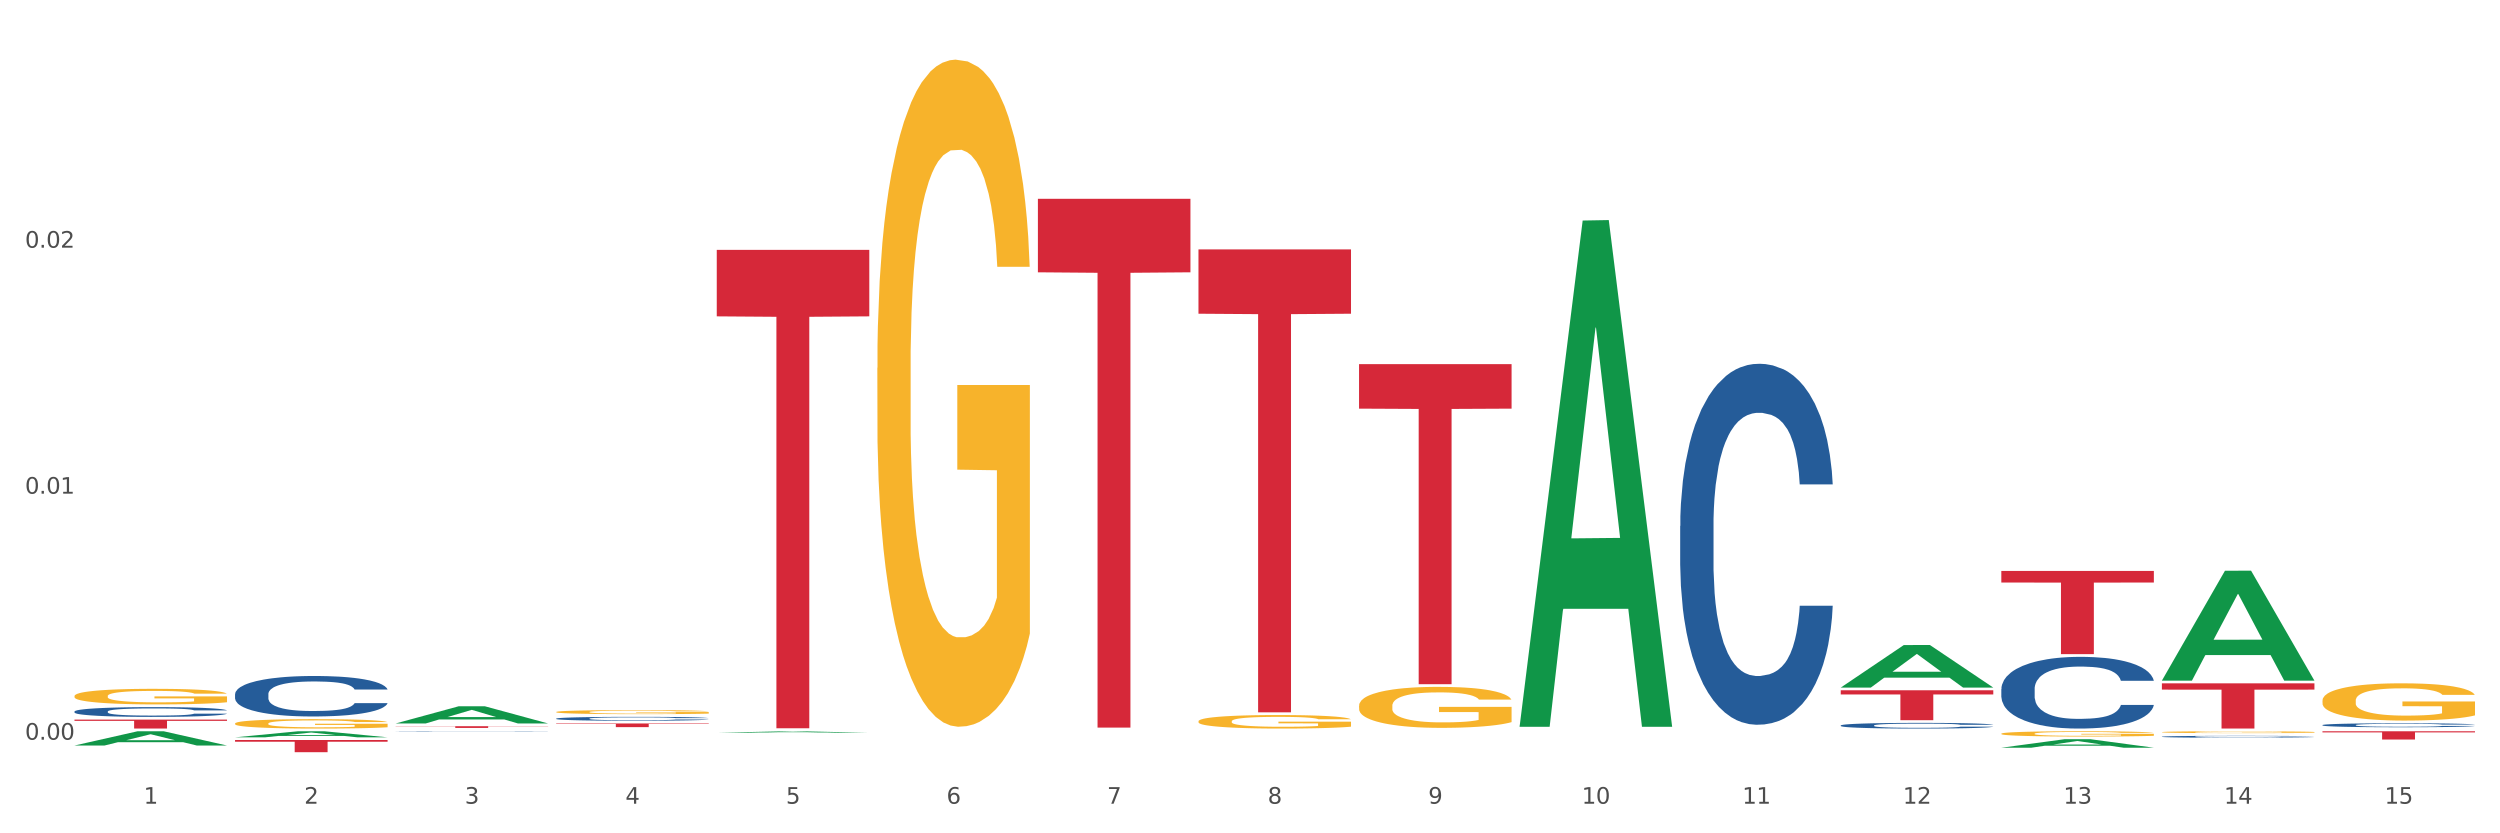<?xml version="1.0" encoding="utf-8" standalone="no"?>
<!DOCTYPE svg PUBLIC "-//W3C//DTD SVG 1.1//EN"
  "http://www.w3.org/Graphics/SVG/1.1/DTD/svg11.dtd">
<svg xmlns:xlink="http://www.w3.org/1999/xlink" width="1080pt" height="360pt" viewBox="0 0 1080 360" xmlns="http://www.w3.org/2000/svg" version="1.1">
 <rect x="0" y="0" width="1080" height="360" fill="#333333" stroke="none"/>
 <defs>
  <style type="text/css">*{stroke-linejoin: round; stroke-linecap: butt}</style>
 </defs>
 <g id="figure_1">
  <g id="patch_1">
   <path d="M 0 360 
L 1080 360 
L 1080 0 
L 0 0 
z
" style="fill: #ffffff; stroke: #ffffff; stroke-linejoin: miter"/>
  </g>
  <g id="axes_1">
   <g id="matplotlib.axis_1">
    <g id="xtick_1">
     <g id="text_1">
      <!-- 1 -->
      <g style="fill: #4d4d4d" transform="translate(62.07 347.204) scale(0.096 -0.096)">
       <defs>
        <path id="DejaVuSans-31" d="M 794 531 
L 1825 531 
L 1825 4091 
L 703 3866 
L 703 4441 
L 1819 4666 
L 2450 4666 
L 2450 531 
L 3481 531 
L 3481 0 
L 794 0 
L 794 531 
z
" transform="scale(0.016)"/>
       </defs>
       <use xlink:href="#DejaVuSans-31"/>
      </g>
     </g>
    </g>
    <g id="xtick_2">
     <g id="text_2">
      <!-- 2 -->
      <g style="fill: #4d4d4d" transform="translate(131.436 347.204) scale(0.096 -0.096)">
       <defs>
        <path id="DejaVuSans-32" d="M 1228 531 
L 3431 531 
L 3431 0 
L 469 0 
L 469 531 
Q 828 903 1448 1529 
Q 2069 2156 2228 2338 
Q 2531 2678 2651 2914 
Q 2772 3150 2772 3378 
Q 2772 3750 2511 3984 
Q 2250 4219 1831 4219 
Q 1534 4219 1204 4116 
Q 875 4013 500 3803 
L 500 4441 
Q 881 4594 1212 4672 
Q 1544 4750 1819 4750 
Q 2544 4750 2975 4387 
Q 3406 4025 3406 3419 
Q 3406 3131 3298 2873 
Q 3191 2616 2906 2266 
Q 2828 2175 2409 1742 
Q 1991 1309 1228 531 
z
" transform="scale(0.016)"/>
       </defs>
       <use xlink:href="#DejaVuSans-32"/>
      </g>
     </g>
    </g>
    <g id="xtick_3">
     <g id="text_3">
      <!-- 3 -->
      <g style="fill: #4d4d4d" transform="translate(200.802 347.204) scale(0.096 -0.096)">
       <defs>
        <path id="DejaVuSans-33" d="M 2597 2516 
Q 3050 2419 3304 2112 
Q 3559 1806 3559 1356 
Q 3559 666 3084 287 
Q 2609 -91 1734 -91 
Q 1441 -91 1130 -33 
Q 819 25 488 141 
L 488 750 
Q 750 597 1062 519 
Q 1375 441 1716 441 
Q 2309 441 2620 675 
Q 2931 909 2931 1356 
Q 2931 1769 2642 2001 
Q 2353 2234 1838 2234 
L 1294 2234 
L 1294 2753 
L 1863 2753 
Q 2328 2753 2575 2939 
Q 2822 3125 2822 3475 
Q 2822 3834 2567 4026 
Q 2313 4219 1838 4219 
Q 1578 4219 1281 4162 
Q 984 4106 628 3988 
L 628 4550 
Q 988 4650 1302 4700 
Q 1616 4750 1894 4750 
Q 2613 4750 3031 4423 
Q 3450 4097 3450 3541 
Q 3450 3153 3228 2886 
Q 3006 2619 2597 2516 
z
" transform="scale(0.016)"/>
       </defs>
       <use xlink:href="#DejaVuSans-33"/>
      </g>
     </g>
    </g>
    <g id="xtick_4">
     <g id="text_4">
      <!-- 4 -->
      <g style="fill: #4d4d4d" transform="translate(270.169 347.204) scale(0.096 -0.096)">
       <defs>
        <path id="DejaVuSans-34" d="M 2419 4116 
L 825 1625 
L 2419 1625 
L 2419 4116 
z
M 2253 4666 
L 3047 4666 
L 3047 1625 
L 3713 1625 
L 3713 1100 
L 3047 1100 
L 3047 0 
L 2419 0 
L 2419 1100 
L 313 1100 
L 313 1709 
L 2253 4666 
z
" transform="scale(0.016)"/>
       </defs>
       <use xlink:href="#DejaVuSans-34"/>
      </g>
     </g>
    </g>
    <g id="xtick_5">
     <g id="text_5">
      <!-- 5 -->
      <g style="fill: #4d4d4d" transform="translate(339.535 347.204) scale(0.096 -0.096)">
       <defs>
        <path id="DejaVuSans-35" d="M 691 4666 
L 3169 4666 
L 3169 4134 
L 1269 4134 
L 1269 2991 
Q 1406 3038 1543 3061 
Q 1681 3084 1819 3084 
Q 2600 3084 3056 2656 
Q 3513 2228 3513 1497 
Q 3513 744 3044 326 
Q 2575 -91 1722 -91 
Q 1428 -91 1123 -41 
Q 819 9 494 109 
L 494 744 
Q 775 591 1075 516 
Q 1375 441 1709 441 
Q 2250 441 2565 725 
Q 2881 1009 2881 1497 
Q 2881 1984 2565 2268 
Q 2250 2553 1709 2553 
Q 1456 2553 1204 2497 
Q 953 2441 691 2322 
L 691 4666 
z
" transform="scale(0.016)"/>
       </defs>
       <use xlink:href="#DejaVuSans-35"/>
      </g>
     </g>
    </g>
    <g id="xtick_6">
     <g id="text_6">
      <!-- 6 -->
      <g style="fill: #4d4d4d" transform="translate(408.901 347.204) scale(0.096 -0.096)">
       <defs>
        <path id="DejaVuSans-36" d="M 2113 2584 
Q 1688 2584 1439 2293 
Q 1191 2003 1191 1497 
Q 1191 994 1439 701 
Q 1688 409 2113 409 
Q 2538 409 2786 701 
Q 3034 994 3034 1497 
Q 3034 2003 2786 2293 
Q 2538 2584 2113 2584 
z
M 3366 4563 
L 3366 3988 
Q 3128 4100 2886 4159 
Q 2644 4219 2406 4219 
Q 1781 4219 1451 3797 
Q 1122 3375 1075 2522 
Q 1259 2794 1537 2939 
Q 1816 3084 2150 3084 
Q 2853 3084 3261 2657 
Q 3669 2231 3669 1497 
Q 3669 778 3244 343 
Q 2819 -91 2113 -91 
Q 1303 -91 875 529 
Q 447 1150 447 2328 
Q 447 3434 972 4092 
Q 1497 4750 2381 4750 
Q 2619 4750 2861 4703 
Q 3103 4656 3366 4563 
z
" transform="scale(0.016)"/>
       </defs>
       <use xlink:href="#DejaVuSans-36"/>
      </g>
     </g>
    </g>
    <g id="xtick_7">
     <g id="text_7">
      <!-- 7 -->
      <g style="fill: #4d4d4d" transform="translate(478.267 347.204) scale(0.096 -0.096)">
       <defs>
        <path id="DejaVuSans-37" d="M 525 4666 
L 3525 4666 
L 3525 4397 
L 1831 0 
L 1172 0 
L 2766 4134 
L 525 4134 
L 525 4666 
z
" transform="scale(0.016)"/>
       </defs>
       <use xlink:href="#DejaVuSans-37"/>
      </g>
     </g>
    </g>
    <g id="xtick_8">
     <g id="text_8">
      <!-- 8 -->
      <g style="fill: #4d4d4d" transform="translate(547.634 347.204) scale(0.096 -0.096)">
       <defs>
        <path id="DejaVuSans-38" d="M 2034 2216 
Q 1584 2216 1326 1975 
Q 1069 1734 1069 1313 
Q 1069 891 1326 650 
Q 1584 409 2034 409 
Q 2484 409 2743 651 
Q 3003 894 3003 1313 
Q 3003 1734 2745 1975 
Q 2488 2216 2034 2216 
z
M 1403 2484 
Q 997 2584 770 2862 
Q 544 3141 544 3541 
Q 544 4100 942 4425 
Q 1341 4750 2034 4750 
Q 2731 4750 3128 4425 
Q 3525 4100 3525 3541 
Q 3525 3141 3298 2862 
Q 3072 2584 2669 2484 
Q 3125 2378 3379 2068 
Q 3634 1759 3634 1313 
Q 3634 634 3220 271 
Q 2806 -91 2034 -91 
Q 1263 -91 848 271 
Q 434 634 434 1313 
Q 434 1759 690 2068 
Q 947 2378 1403 2484 
z
M 1172 3481 
Q 1172 3119 1398 2916 
Q 1625 2713 2034 2713 
Q 2441 2713 2670 2916 
Q 2900 3119 2900 3481 
Q 2900 3844 2670 4047 
Q 2441 4250 2034 4250 
Q 1625 4250 1398 4047 
Q 1172 3844 1172 3481 
z
" transform="scale(0.016)"/>
       </defs>
       <use xlink:href="#DejaVuSans-38"/>
      </g>
     </g>
    </g>
    <g id="xtick_9">
     <g id="text_9">
      <!-- 9 -->
      <g style="fill: #4d4d4d" transform="translate(617 347.204) scale(0.096 -0.096)">
       <defs>
        <path id="DejaVuSans-39" d="M 703 97 
L 703 672 
Q 941 559 1184 500 
Q 1428 441 1663 441 
Q 2288 441 2617 861 
Q 2947 1281 2994 2138 
Q 2813 1869 2534 1725 
Q 2256 1581 1919 1581 
Q 1219 1581 811 2004 
Q 403 2428 403 3163 
Q 403 3881 828 4315 
Q 1253 4750 1959 4750 
Q 2769 4750 3195 4129 
Q 3622 3509 3622 2328 
Q 3622 1225 3098 567 
Q 2575 -91 1691 -91 
Q 1453 -91 1209 -44 
Q 966 3 703 97 
z
M 1959 2075 
Q 2384 2075 2632 2365 
Q 2881 2656 2881 3163 
Q 2881 3666 2632 3958 
Q 2384 4250 1959 4250 
Q 1534 4250 1286 3958 
Q 1038 3666 1038 3163 
Q 1038 2656 1286 2365 
Q 1534 2075 1959 2075 
z
" transform="scale(0.016)"/>
       </defs>
       <use xlink:href="#DejaVuSans-39"/>
      </g>
     </g>
    </g>
    <g id="xtick_10">
     <g id="text_10">
      <!-- 10 -->
      <g style="fill: #4d4d4d" transform="translate(683.312 347.204) scale(0.096 -0.096)">
       <defs>
        <path id="DejaVuSans-30" d="M 2034 4250 
Q 1547 4250 1301 3770 
Q 1056 3291 1056 2328 
Q 1056 1369 1301 889 
Q 1547 409 2034 409 
Q 2525 409 2770 889 
Q 3016 1369 3016 2328 
Q 3016 3291 2770 3770 
Q 2525 4250 2034 4250 
z
M 2034 4750 
Q 2819 4750 3233 4129 
Q 3647 3509 3647 2328 
Q 3647 1150 3233 529 
Q 2819 -91 2034 -91 
Q 1250 -91 836 529 
Q 422 1150 422 2328 
Q 422 3509 836 4129 
Q 1250 4750 2034 4750 
z
" transform="scale(0.016)"/>
       </defs>
       <use xlink:href="#DejaVuSans-31"/>
       <use xlink:href="#DejaVuSans-30" transform="translate(63.623 0)"/>
      </g>
     </g>
    </g>
    <g id="xtick_11">
     <g id="text_11">
      <!-- 11 -->
      <g style="fill: #4d4d4d" transform="translate(752.678 347.204) scale(0.096 -0.096)">
       <use xlink:href="#DejaVuSans-31"/>
       <use xlink:href="#DejaVuSans-31" transform="translate(63.623 0)"/>
      </g>
     </g>
    </g>
    <g id="xtick_12">
     <g id="text_12">
      <!-- 12 -->
      <g style="fill: #4d4d4d" transform="translate(822.044 347.204) scale(0.096 -0.096)">
       <use xlink:href="#DejaVuSans-31"/>
       <use xlink:href="#DejaVuSans-32" transform="translate(63.623 0)"/>
      </g>
     </g>
    </g>
    <g id="xtick_13">
     <g id="text_13">
      <!-- 13 -->
      <g style="fill: #4d4d4d" transform="translate(891.411 347.204) scale(0.096 -0.096)">
       <use xlink:href="#DejaVuSans-31"/>
       <use xlink:href="#DejaVuSans-33" transform="translate(63.623 0)"/>
      </g>
     </g>
    </g>
    <g id="xtick_14">
     <g id="text_14">
      <!-- 14 -->
      <g style="fill: #4d4d4d" transform="translate(960.777 347.204) scale(0.096 -0.096)">
       <use xlink:href="#DejaVuSans-31"/>
       <use xlink:href="#DejaVuSans-34" transform="translate(63.623 0)"/>
      </g>
     </g>
    </g>
    <g id="xtick_15">
     <g id="text_15">
      <!-- 15 -->
      <g style="fill: #4d4d4d" transform="translate(1030.143 347.204) scale(0.096 -0.096)">
       <use xlink:href="#DejaVuSans-31"/>
       <use xlink:href="#DejaVuSans-35" transform="translate(63.623 0)"/>
      </g>
     </g>
    </g>
    <g id="xtick_16"/>
    <g id="xtick_17"/>
    <g id="xtick_18"/>
    <g id="xtick_19"/>
    <g id="xtick_20"/>
    <g id="xtick_21"/>
    <g id="xtick_22"/>
    <g id="xtick_23"/>
    <g id="xtick_24"/>
    <g id="xtick_25"/>
    <g id="xtick_26"/>
    <g id="xtick_27"/>
    <g id="xtick_28"/>
    <g id="xtick_29"/>
   </g>
   <g id="matplotlib.axis_2">
    <g id="ytick_1">
     <g id="text_16">
      <!-- 0.00 -->
      <g style="fill: #4d4d4d" transform="translate(10.8 319.549) scale(0.096 -0.096)">
       <defs>
        <path id="DejaVuSans-2e" d="M 684 794 
L 1344 794 
L 1344 0 
L 684 0 
L 684 794 
z
" transform="scale(0.016)"/>
       </defs>
       <use xlink:href="#DejaVuSans-30"/>
       <use xlink:href="#DejaVuSans-2e" transform="translate(63.623 0)"/>
       <use xlink:href="#DejaVuSans-30" transform="translate(95.41 0)"/>
       <use xlink:href="#DejaVuSans-30" transform="translate(159.033 0)"/>
      </g>
     </g>
    </g>
    <g id="ytick_2">
     <g id="text_17">
      <!-- 0.01 -->
      <g style="fill: #4d4d4d" transform="translate(10.8 213.277) scale(0.096 -0.096)">
       <use xlink:href="#DejaVuSans-30"/>
       <use xlink:href="#DejaVuSans-2e" transform="translate(63.623 0)"/>
       <use xlink:href="#DejaVuSans-30" transform="translate(95.41 0)"/>
       <use xlink:href="#DejaVuSans-31" transform="translate(159.033 0)"/>
      </g>
     </g>
    </g>
    <g id="ytick_3">
     <g id="text_18">
      <!-- 0.02 -->
      <g style="fill: #4d4d4d" transform="translate(10.8 107.005) scale(0.096 -0.096)">
       <use xlink:href="#DejaVuSans-30"/>
       <use xlink:href="#DejaVuSans-2e" transform="translate(63.623 0)"/>
       <use xlink:href="#DejaVuSans-30" transform="translate(95.41 0)"/>
       <use xlink:href="#DejaVuSans-32" transform="translate(159.033 0)"/>
      </g>
     </g>
    </g>
    <g id="ytick_4"/>
    <g id="ytick_5"/>
    <g id="ytick_6"/>
   </g>
   <g id="PolyCollection_1">
    <path d="M 933.936 293.955 
L 934.004 293.911 
L 961.178 246.565 
L 972.456 246.52 
L 999.834 294.045 
L 986.79 294.045 
L 980.88 282.978 
L 952.822 282.978 
L 952.618 283.157 
L 946.912 294.045 
L 933.936 294.045 
L 933.936 293.955 
L 956.355 276.374 
L 977.347 276.329 
L 966.953 256.65 
L 966.817 256.561 
L 966.681 256.695 
L 956.287 276.329 
L 956.355 276.374 
L 933.936 293.955 
z
" clip-path="url(#pf0df3d61eb)" style="fill: #109648"/>
    <path d="M 240.274 312.525 
L 306.172 312.525 
L 306.172 312.748 
L 280.25 312.75 
L 280.25 314.129 
L 266.039 314.129 
L 266.039 312.75 
L 240.274 312.748 
L 240.274 312.527 
L 240.274 312.525 
z
" clip-path="url(#pf0df3d61eb)" style="fill: #d62839"/>
    <path d="M 448.372 85.889 
L 514.27 85.889 
L 514.27 117.634 
L 488.348 117.848 
L 488.348 314.322 
L 474.138 314.322 
L 474.138 117.848 
L 448.372 117.634 
L 448.372 86.103 
L 448.372 85.889 
z
" clip-path="url(#pf0df3d61eb)" style="fill: #d62839"/>
    <path d="M 309.64 107.944 
L 375.538 107.944 
L 375.538 136.664 
L 349.616 136.859 
L 349.616 314.617 
L 335.406 314.617 
L 335.406 136.859 
L 309.64 136.664 
L 309.64 108.138 
L 309.64 107.944 
z
" clip-path="url(#pf0df3d61eb)" style="fill: #d62839"/>
    <path d="M 170.907 313.704 
L 236.805 313.704 
L 236.805 313.811 
L 210.883 313.812 
L 210.883 314.473 
L 196.673 314.473 
L 196.673 313.812 
L 170.907 313.811 
L 170.907 313.705 
L 170.907 313.704 
z
" clip-path="url(#pf0df3d61eb)" style="fill: #d62839"/>
    <path d="M 101.541 319.687 
L 167.439 319.687 
L 167.439 320.418 
L 141.517 320.423 
L 141.517 324.95 
L 127.307 324.95 
L 127.307 320.423 
L 101.541 320.418 
L 101.541 319.692 
L 101.541 319.687 
z
" clip-path="url(#pf0df3d61eb)" style="fill: #d62839"/>
    <path d="M 32.175 310.861 
L 98.073 310.861 
L 98.073 311.401 
L 72.151 311.404 
L 72.151 314.741 
L 57.941 314.741 
L 57.941 311.404 
L 32.175 311.401 
L 32.175 310.865 
L 32.175 310.861 
z
" clip-path="url(#pf0df3d61eb)" style="fill: #d62839"/>
    <path d="M 517.739 107.729 
L 583.636 107.729 
L 583.636 135.524 
L 557.715 135.712 
L 557.715 307.741 
L 543.504 307.741 
L 543.504 135.712 
L 517.739 135.524 
L 517.739 107.917 
L 517.739 107.729 
z
" clip-path="url(#pf0df3d61eb)" style="fill: #d62839"/>
    <path d="M 795.203 298.206 
L 861.101 298.206 
L 861.101 300.001 
L 835.179 300.013 
L 835.179 311.122 
L 820.969 311.122 
L 820.969 300.013 
L 795.203 300.001 
L 795.203 298.218 
L 795.203 298.206 
z
" clip-path="url(#pf0df3d61eb)" style="fill: #d62839"/>
    <path d="M 864.57 246.655 
L 930.468 246.655 
L 930.468 251.65 
L 904.546 251.684 
L 904.546 282.599 
L 890.335 282.599 
L 890.335 251.684 
L 864.57 251.65 
L 864.57 246.689 
L 864.57 246.655 
z
" clip-path="url(#pf0df3d61eb)" style="fill: #d62839"/>
    <path d="M 933.936 295.205 
L 999.834 295.205 
L 999.834 297.92 
L 973.912 297.938 
L 973.912 314.741 
L 959.702 314.741 
L 959.702 297.938 
L 933.936 297.92 
L 933.936 295.224 
L 933.936 295.205 
z
" clip-path="url(#pf0df3d61eb)" style="fill: #d62839"/>
    <path d="M 1003.302 315.902 
L 1069.2 315.902 
L 1069.2 316.4 
L 1043.278 316.404 
L 1043.278 319.488 
L 1029.068 319.488 
L 1029.068 316.404 
L 1003.302 316.4 
L 1003.302 315.905 
L 1003.302 315.902 
z
" clip-path="url(#pf0df3d61eb)" style="fill: #d62839"/>
    <path d="M 587.105 157.319 
L 653.003 157.319 
L 653.003 176.531 
L 627.081 176.661 
L 627.081 295.567 
L 612.871 295.567 
L 612.871 176.661 
L 587.105 176.531 
L 587.105 157.449 
L 587.105 157.319 
z
" clip-path="url(#pf0df3d61eb)" style="fill: #d62839"/>
    <path d="M 101.541 299.885 
L 101.619 299.869 
L 101.619 299.421 
L 101.853 298.814 
L 102.71 297.696 
L 103.8 296.85 
L 105.67 295.86 
L 106.682 295.444 
L 108.006 294.981 
L 110.733 294.23 
L 113.848 293.592 
L 116.029 293.24 
L 117.665 293.017 
L 121.326 292.617 
L 123.429 292.442 
L 125.61 292.298 
L 127.48 292.202 
L 130.595 292.09 
L 133.088 292.042 
L 135.97 292.026 
L 138.385 292.042 
L 141.578 292.106 
L 146.252 292.298 
L 148.044 292.41 
L 150.458 292.601 
L 152.951 292.857 
L 154.976 293.112 
L 157.313 293.48 
L 159.728 293.959 
L 162.064 294.566 
L 163.7 295.125 
L 165.024 295.716 
L 166.193 296.435 
L 167.05 297.217 
L 167.439 297.872 
L 153.185 297.872 
L 152.795 297.281 
L 152.016 296.642 
L 151.237 296.211 
L 150.38 295.86 
L 149.056 295.46 
L 147.888 295.205 
L 145.941 294.901 
L 144.149 294.71 
L 142.669 294.598 
L 140.877 294.502 
L 137.061 294.406 
L 134.334 294.406 
L 132.621 294.438 
L 130.518 294.518 
L 128.726 294.63 
L 126.623 294.821 
L 124.987 295.029 
L 123.351 295.301 
L 122.417 295.492 
L 121.015 295.844 
L 120.08 296.131 
L 118.834 296.626 
L 118.133 296.978 
L 116.886 297.888 
L 116.341 298.559 
L 116.107 299.022 
L 115.952 299.533 
L 115.952 302.025 
L 116.419 303.143 
L 116.808 303.622 
L 117.431 304.165 
L 118.6 304.868 
L 120.314 305.555 
L 122.105 306.05 
L 123.585 306.353 
L 124.987 306.577 
L 126.389 306.752 
L 128.103 306.912 
L 129.505 307.008 
L 131.608 307.104 
L 134.101 307.152 
L 136.048 307.152 
L 140.021 307.072 
L 141.812 306.992 
L 143.526 306.88 
L 145.395 306.705 
L 146.875 306.513 
L 147.732 306.369 
L 149.134 306.066 
L 150.225 305.746 
L 151.159 305.379 
L 151.783 305.059 
L 152.484 304.58 
L 153.029 304.037 
L 153.185 303.75 
L 167.439 303.75 
L 167.128 304.325 
L 166.582 304.884 
L 165.492 305.634 
L 164.635 306.066 
L 163.311 306.593 
L 161.909 307.04 
L 159.961 307.535 
L 158.17 307.902 
L 156.3 308.222 
L 154.275 308.509 
L 150.614 308.909 
L 149.29 309.02 
L 146.486 309.212 
L 144.305 309.324 
L 141.111 309.436 
L 137.84 309.5 
L 134.412 309.516 
L 131.374 309.484 
L 128.025 309.388 
L 125.922 309.292 
L 123.585 309.148 
L 120.859 308.925 
L 118.288 308.653 
L 115.874 308.334 
L 113.615 307.966 
L 111.512 307.551 
L 108.785 306.864 
L 106.76 306.193 
L 105.28 305.571 
L 104.267 305.043 
L 103.255 304.373 
L 102.71 303.909 
L 101.853 302.791 
L 101.541 301.753 
L 101.541 299.885 
z
" clip-path="url(#pf0df3d61eb)" style="fill: #255c99"/>
    <path d="M 32.175 307.371 
L 32.253 307.367 
L 32.253 307.259 
L 32.487 307.112 
L 33.343 306.841 
L 34.434 306.637 
L 36.303 306.397 
L 37.316 306.297 
L 38.64 306.185 
L 41.366 306.003 
L 44.482 305.848 
L 46.663 305.763 
L 48.299 305.709 
L 51.96 305.613 
L 54.063 305.57 
L 56.244 305.535 
L 58.114 305.512 
L 61.229 305.485 
L 63.722 305.474 
L 66.604 305.47 
L 69.019 305.474 
L 72.212 305.489 
L 76.886 305.535 
L 78.677 305.562 
L 81.092 305.609 
L 83.585 305.671 
L 85.61 305.732 
L 87.947 305.821 
L 90.361 305.937 
L 92.698 306.084 
L 94.334 306.219 
L 95.658 306.362 
L 96.827 306.536 
L 97.683 306.725 
L 98.073 306.884 
L 83.818 306.884 
L 83.429 306.741 
L 82.65 306.586 
L 81.871 306.482 
L 81.014 306.397 
L 79.69 306.3 
L 78.522 306.239 
L 76.574 306.165 
L 74.783 306.119 
L 73.303 306.092 
L 71.511 306.069 
L 67.694 306.045 
L 64.968 306.045 
L 63.255 306.053 
L 61.151 306.072 
L 59.36 306.1 
L 57.257 306.146 
L 55.621 306.196 
L 53.985 306.262 
L 53.05 306.308 
L 51.648 306.393 
L 50.714 306.463 
L 49.467 306.583 
L 48.766 306.668 
L 47.52 306.888 
L 46.975 307.05 
L 46.741 307.162 
L 46.585 307.286 
L 46.585 307.889 
L 47.053 308.159 
L 47.442 308.275 
L 48.065 308.406 
L 49.234 308.576 
L 50.947 308.743 
L 52.739 308.862 
L 54.219 308.936 
L 55.621 308.99 
L 57.023 309.032 
L 58.737 309.071 
L 60.139 309.094 
L 62.242 309.117 
L 64.734 309.129 
L 66.682 309.129 
L 70.654 309.11 
L 72.446 309.09 
L 74.16 309.063 
L 76.029 309.021 
L 77.509 308.974 
L 78.366 308.94 
L 79.768 308.866 
L 80.858 308.789 
L 81.793 308.7 
L 82.416 308.623 
L 83.117 308.507 
L 83.663 308.375 
L 83.818 308.306 
L 98.073 308.306 
L 97.761 308.445 
L 97.216 308.58 
L 96.126 308.762 
L 95.269 308.866 
L 93.945 308.994 
L 92.542 309.102 
L 90.595 309.222 
L 88.804 309.311 
L 86.934 309.388 
L 84.909 309.457 
L 81.248 309.554 
L 79.924 309.581 
L 77.12 309.627 
L 74.939 309.654 
L 71.745 309.681 
L 68.473 309.697 
L 65.046 309.701 
L 62.008 309.693 
L 58.659 309.67 
L 56.556 309.647 
L 54.219 309.612 
L 51.493 309.558 
L 48.922 309.492 
L 46.507 309.415 
L 44.248 309.326 
L 42.145 309.226 
L 39.419 309.059 
L 37.394 308.897 
L 35.914 308.746 
L 34.901 308.619 
L 33.889 308.457 
L 33.343 308.345 
L 32.487 308.074 
L 32.175 307.823 
L 32.175 307.371 
z
" clip-path="url(#pf0df3d61eb)" style="fill: #255c99"/>
    <path d="M 170.907 315.971 
L 170.985 315.971 
L 170.985 315.967 
L 171.219 315.962 
L 172.076 315.952 
L 173.166 315.945 
L 175.036 315.936 
L 176.048 315.932 
L 177.373 315.928 
L 180.099 315.921 
L 183.215 315.916 
L 185.396 315.913 
L 187.031 315.911 
L 190.692 315.907 
L 192.796 315.906 
L 194.977 315.904 
L 196.846 315.903 
L 199.962 315.903 
L 202.454 315.902 
L 205.336 315.902 
L 207.751 315.902 
L 210.945 315.903 
L 215.618 315.904 
L 217.41 315.905 
L 219.825 315.907 
L 222.317 315.909 
L 224.342 315.912 
L 226.679 315.915 
L 229.094 315.919 
L 231.431 315.924 
L 233.066 315.929 
L 234.391 315.935 
L 235.559 315.941 
L 236.416 315.948 
L 236.805 315.954 
L 222.551 315.954 
L 222.161 315.948 
L 221.382 315.943 
L 220.604 315.939 
L 219.747 315.936 
L 218.422 315.932 
L 217.254 315.93 
L 215.307 315.927 
L 213.515 315.926 
L 212.035 315.925 
L 210.244 315.924 
L 206.427 315.923 
L 203.701 315.923 
L 201.987 315.923 
L 199.884 315.924 
L 198.092 315.925 
L 195.989 315.927 
L 194.353 315.928 
L 192.718 315.931 
L 191.783 315.933 
L 190.381 315.936 
L 189.446 315.938 
L 188.2 315.943 
L 187.499 315.946 
L 186.252 315.954 
L 185.707 315.96 
L 185.474 315.964 
L 185.318 315.968 
L 185.318 315.99 
L 185.785 316 
L 186.175 316.004 
L 186.798 316.009 
L 187.966 316.015 
L 189.68 316.021 
L 191.471 316.026 
L 192.951 316.028 
L 194.353 316.03 
L 195.755 316.032 
L 197.469 316.033 
L 198.871 316.034 
L 200.974 316.035 
L 203.467 316.035 
L 205.414 316.035 
L 209.387 316.035 
L 211.178 316.034 
L 212.892 316.033 
L 214.761 316.032 
L 216.241 316.03 
L 217.098 316.029 
L 218.5 316.026 
L 219.591 316.023 
L 220.526 316.02 
L 221.149 316.017 
L 221.85 316.013 
L 222.395 316.008 
L 222.551 316.005 
L 236.805 316.005 
L 236.494 316.01 
L 235.949 316.015 
L 234.858 316.022 
L 234.001 316.026 
L 232.677 316.031 
L 231.275 316.034 
L 229.328 316.039 
L 227.536 316.042 
L 225.667 316.045 
L 223.641 316.047 
L 219.98 316.051 
L 218.656 316.052 
L 215.852 316.054 
L 213.671 316.055 
L 210.477 316.056 
L 207.206 316.056 
L 203.779 316.056 
L 200.741 316.056 
L 197.391 316.055 
L 195.288 316.054 
L 192.951 316.053 
L 190.225 316.051 
L 187.655 316.049 
L 185.24 316.046 
L 182.981 316.043 
L 180.878 316.039 
L 178.152 316.033 
L 176.126 316.027 
L 174.646 316.021 
L 173.634 316.017 
L 172.621 316.011 
L 172.076 316.007 
L 171.219 315.997 
L 170.907 315.988 
L 170.907 315.971 
z
" clip-path="url(#pf0df3d61eb)" style="fill: #255c99"/>
    <path d="M 240.274 310.433 
L 240.352 310.432 
L 240.352 310.388 
L 240.585 310.33 
L 241.442 310.222 
L 242.533 310.14 
L 244.402 310.044 
L 245.415 310.004 
L 246.739 309.959 
L 249.465 309.886 
L 252.581 309.825 
L 254.762 309.791 
L 256.398 309.769 
L 260.059 309.73 
L 262.162 309.713 
L 264.343 309.699 
L 266.212 309.69 
L 269.328 309.679 
L 271.821 309.675 
L 274.703 309.673 
L 277.117 309.675 
L 280.311 309.681 
L 284.985 309.699 
L 286.776 309.71 
L 289.191 309.729 
L 291.683 309.754 
L 293.709 309.778 
L 296.045 309.814 
L 298.46 309.86 
L 300.797 309.919 
L 302.433 309.973 
L 303.757 310.03 
L 304.925 310.1 
L 305.782 310.175 
L 306.172 310.239 
L 291.917 310.239 
L 291.528 310.181 
L 290.749 310.12 
L 289.97 310.078 
L 289.113 310.044 
L 287.789 310.005 
L 286.62 309.981 
L 284.673 309.951 
L 282.881 309.933 
L 281.401 309.922 
L 279.61 309.913 
L 275.793 309.903 
L 273.067 309.903 
L 271.353 309.906 
L 269.25 309.914 
L 267.458 309.925 
L 265.355 309.944 
L 263.72 309.964 
L 262.084 309.99 
L 261.149 310.008 
L 259.747 310.042 
L 258.812 310.07 
L 257.566 310.118 
L 256.865 310.152 
L 255.619 310.24 
L 255.073 310.305 
L 254.84 310.35 
L 254.684 310.399 
L 254.684 310.64 
L 255.151 310.748 
L 255.541 310.795 
L 256.164 310.847 
L 257.332 310.915 
L 259.046 310.981 
L 260.838 311.029 
L 262.318 311.059 
L 263.72 311.08 
L 265.122 311.097 
L 266.835 311.113 
L 268.237 311.122 
L 270.341 311.131 
L 272.833 311.136 
L 274.78 311.136 
L 278.753 311.128 
L 280.545 311.121 
L 282.258 311.11 
L 284.128 311.093 
L 285.608 311.074 
L 286.465 311.06 
L 287.867 311.031 
L 288.957 311 
L 289.892 310.964 
L 290.515 310.934 
L 291.216 310.887 
L 291.761 310.835 
L 291.917 310.807 
L 306.172 310.807 
L 305.86 310.863 
L 305.315 310.917 
L 304.224 310.989 
L 303.367 311.031 
L 302.043 311.082 
L 300.641 311.125 
L 298.694 311.173 
L 296.902 311.209 
L 295.033 311.239 
L 293.008 311.267 
L 289.347 311.306 
L 288.022 311.317 
L 285.218 311.335 
L 283.037 311.346 
L 279.844 311.357 
L 276.572 311.363 
L 273.145 311.365 
L 270.107 311.361 
L 266.757 311.352 
L 264.654 311.343 
L 262.318 311.329 
L 259.591 311.307 
L 257.021 311.281 
L 254.606 311.25 
L 252.347 311.215 
L 250.244 311.175 
L 247.518 311.108 
L 245.493 311.043 
L 244.013 310.983 
L 243 310.932 
L 241.987 310.867 
L 241.442 310.822 
L 240.585 310.714 
L 240.274 310.614 
L 240.274 310.433 
z
" clip-path="url(#pf0df3d61eb)" style="fill: #255c99"/>
    <path d="M 725.837 227.219 
L 725.915 227.076 
L 725.915 223.088 
L 726.149 217.676 
L 727.006 207.707 
L 728.096 200.158 
L 729.966 191.328 
L 730.978 187.625 
L 732.302 183.495 
L 735.029 176.801 
L 738.144 171.104 
L 740.325 167.971 
L 741.961 165.977 
L 745.622 162.416 
L 747.725 160.849 
L 749.906 159.568 
L 751.776 158.713 
L 754.891 157.716 
L 757.384 157.289 
L 760.266 157.146 
L 762.681 157.289 
L 765.874 157.859 
L 770.548 159.568 
L 772.34 160.565 
L 774.754 162.274 
L 777.247 164.552 
L 779.272 166.831 
L 781.609 170.107 
L 784.024 174.38 
L 786.36 179.792 
L 787.996 184.777 
L 789.32 190.046 
L 790.489 196.455 
L 791.346 203.434 
L 791.735 209.273 
L 777.481 209.273 
L 777.091 204.004 
L 776.312 198.307 
L 775.533 194.461 
L 774.676 191.328 
L 773.352 187.767 
L 772.184 185.489 
L 770.237 182.783 
L 768.445 181.074 
L 766.965 180.077 
L 765.173 179.222 
L 761.357 178.368 
L 758.63 178.368 
L 756.917 178.652 
L 754.814 179.364 
L 753.022 180.361 
L 750.919 182.071 
L 749.283 183.922 
L 747.647 186.343 
L 746.713 188.052 
L 745.311 191.186 
L 744.376 193.749 
L 743.13 198.164 
L 742.429 201.298 
L 741.182 209.416 
L 740.637 215.398 
L 740.403 219.528 
L 740.248 224.085 
L 740.248 246.303 
L 740.715 256.273 
L 741.104 260.546 
L 741.727 265.388 
L 742.896 271.655 
L 744.61 277.779 
L 746.401 282.194 
L 747.881 284.9 
L 749.283 286.894 
L 750.685 288.461 
L 752.399 289.885 
L 753.801 290.739 
L 755.904 291.594 
L 758.397 292.021 
L 760.344 292.021 
L 764.317 291.309 
L 766.108 290.597 
L 767.822 289.6 
L 769.691 288.033 
L 771.171 286.324 
L 772.028 285.042 
L 773.43 282.336 
L 774.521 279.488 
L 775.455 276.212 
L 776.079 273.364 
L 776.78 269.091 
L 777.325 264.249 
L 777.481 261.685 
L 791.735 261.685 
L 791.424 266.812 
L 790.878 271.797 
L 789.788 278.491 
L 788.931 282.336 
L 787.607 287.036 
L 786.205 291.024 
L 784.257 295.439 
L 782.466 298.715 
L 780.596 301.564 
L 778.571 304.127 
L 774.91 307.688 
L 773.586 308.685 
L 770.782 310.394 
L 768.601 311.391 
L 765.407 312.388 
L 762.136 312.957 
L 758.708 313.1 
L 755.67 312.815 
L 752.321 311.96 
L 750.218 311.106 
L 747.881 309.824 
L 745.155 307.83 
L 742.584 305.409 
L 740.17 302.561 
L 737.911 299.285 
L 735.808 295.582 
L 733.081 289.458 
L 731.056 283.476 
L 729.576 277.921 
L 728.563 273.221 
L 727.551 267.24 
L 727.006 263.109 
L 726.149 253.14 
L 725.837 243.882 
L 725.837 227.219 
z
" clip-path="url(#pf0df3d61eb)" style="fill: #255c99"/>
    <path d="M 795.203 313.387 
L 795.281 313.385 
L 795.281 313.322 
L 795.515 313.237 
L 796.372 313.08 
L 797.462 312.961 
L 799.332 312.821 
L 800.344 312.763 
L 801.669 312.698 
L 804.395 312.592 
L 807.511 312.503 
L 809.692 312.453 
L 811.327 312.422 
L 814.988 312.366 
L 817.092 312.341 
L 819.273 312.321 
L 821.142 312.307 
L 824.258 312.292 
L 826.75 312.285 
L 829.632 312.283 
L 832.047 312.285 
L 835.241 312.294 
L 839.914 312.321 
L 841.706 312.336 
L 844.121 312.363 
L 846.613 312.399 
L 848.638 312.435 
L 850.975 312.487 
L 853.39 312.554 
L 855.727 312.64 
L 857.362 312.718 
L 858.687 312.801 
L 859.855 312.902 
L 860.712 313.012 
L 861.101 313.104 
L 846.847 313.104 
L 846.457 313.021 
L 845.678 312.932 
L 844.899 312.871 
L 844.043 312.821 
L 842.718 312.765 
L 841.55 312.729 
L 839.603 312.687 
L 837.811 312.66 
L 836.331 312.644 
L 834.54 312.631 
L 830.723 312.617 
L 827.997 312.617 
L 826.283 312.622 
L 824.18 312.633 
L 822.388 312.649 
L 820.285 312.676 
L 818.649 312.705 
L 817.014 312.743 
L 816.079 312.77 
L 814.677 312.819 
L 813.742 312.86 
L 812.496 312.929 
L 811.795 312.979 
L 810.548 313.107 
L 810.003 313.201 
L 809.77 313.266 
L 809.614 313.338 
L 809.614 313.688 
L 810.081 313.845 
L 810.471 313.913 
L 811.094 313.989 
L 812.262 314.088 
L 813.976 314.184 
L 815.767 314.254 
L 817.247 314.297 
L 818.649 314.328 
L 820.051 314.353 
L 821.765 314.375 
L 823.167 314.389 
L 825.27 314.402 
L 827.763 314.409 
L 829.71 314.409 
L 833.683 314.398 
L 835.474 314.387 
L 837.188 314.371 
L 839.057 314.346 
L 840.537 314.319 
L 841.394 314.299 
L 842.796 314.256 
L 843.887 314.211 
L 844.822 314.16 
L 845.445 314.115 
L 846.146 314.048 
L 846.691 313.971 
L 846.847 313.931 
L 861.101 313.931 
L 860.79 314.012 
L 860.245 314.09 
L 859.154 314.196 
L 858.297 314.256 
L 856.973 314.33 
L 855.571 314.393 
L 853.624 314.463 
L 851.832 314.515 
L 849.963 314.559 
L 847.937 314.6 
L 844.276 314.656 
L 842.952 314.672 
L 840.148 314.699 
L 837.967 314.714 
L 834.773 314.73 
L 831.502 314.739 
L 828.074 314.741 
L 825.037 314.737 
L 821.687 314.723 
L 819.584 314.71 
L 817.247 314.69 
L 814.521 314.658 
L 811.951 314.62 
L 809.536 314.575 
L 807.277 314.524 
L 805.174 314.465 
L 802.448 314.369 
L 800.422 314.274 
L 798.942 314.187 
L 797.93 314.113 
L 796.917 314.018 
L 796.372 313.953 
L 795.515 313.796 
L 795.203 313.65 
L 795.203 313.387 
z
" clip-path="url(#pf0df3d61eb)" style="fill: #255c99"/>
    <path d="M 864.57 297.68 
L 864.648 297.652 
L 864.648 296.859 
L 864.881 295.784 
L 865.738 293.804 
L 866.829 292.304 
L 868.698 290.55 
L 869.711 289.814 
L 871.035 288.994 
L 873.761 287.664 
L 876.877 286.532 
L 879.058 285.91 
L 880.694 285.514 
L 884.355 284.806 
L 886.458 284.495 
L 888.639 284.24 
L 890.508 284.071 
L 893.624 283.872 
L 896.117 283.788 
L 898.999 283.759 
L 901.413 283.788 
L 904.607 283.901 
L 909.281 284.24 
L 911.072 284.438 
L 913.487 284.778 
L 915.979 285.231 
L 918.005 285.683 
L 920.341 286.334 
L 922.756 287.183 
L 925.093 288.258 
L 926.729 289.248 
L 928.053 290.295 
L 929.221 291.568 
L 930.078 292.955 
L 930.468 294.115 
L 916.213 294.115 
L 915.824 293.068 
L 915.045 291.936 
L 914.266 291.172 
L 913.409 290.55 
L 912.085 289.843 
L 910.916 289.39 
L 908.969 288.852 
L 907.177 288.513 
L 905.697 288.315 
L 903.906 288.145 
L 900.089 287.975 
L 897.363 287.975 
L 895.649 288.032 
L 893.546 288.173 
L 891.754 288.371 
L 889.651 288.711 
L 888.016 289.079 
L 886.38 289.56 
L 885.445 289.899 
L 884.043 290.522 
L 883.108 291.031 
L 881.862 291.908 
L 881.161 292.53 
L 879.915 294.143 
L 879.369 295.332 
L 879.136 296.152 
L 878.98 297.058 
L 878.98 301.471 
L 879.447 303.452 
L 879.837 304.301 
L 880.46 305.263 
L 881.628 306.508 
L 883.342 307.724 
L 885.134 308.602 
L 886.614 309.139 
L 888.016 309.535 
L 889.418 309.846 
L 891.131 310.129 
L 892.533 310.299 
L 894.637 310.469 
L 897.129 310.554 
L 899.076 310.554 
L 903.049 310.412 
L 904.841 310.271 
L 906.554 310.073 
L 908.424 309.762 
L 909.904 309.422 
L 910.76 309.167 
L 912.163 308.63 
L 913.253 308.064 
L 914.188 307.413 
L 914.811 306.847 
L 915.512 305.998 
L 916.057 305.036 
L 916.213 304.527 
L 930.468 304.527 
L 930.156 305.546 
L 929.611 306.536 
L 928.52 307.866 
L 927.663 308.63 
L 926.339 309.564 
L 924.937 310.356 
L 922.99 311.233 
L 921.198 311.884 
L 919.329 312.45 
L 917.304 312.959 
L 913.643 313.666 
L 912.318 313.864 
L 909.514 314.204 
L 907.333 314.402 
L 904.14 314.6 
L 900.868 314.713 
L 897.441 314.741 
L 894.403 314.685 
L 891.053 314.515 
L 888.95 314.345 
L 886.614 314.091 
L 883.887 313.694 
L 881.317 313.213 
L 878.902 312.648 
L 876.643 311.997 
L 874.54 311.261 
L 871.814 310.045 
L 869.789 308.856 
L 868.309 307.753 
L 867.296 306.819 
L 866.283 305.631 
L 865.738 304.81 
L 864.881 302.83 
L 864.57 300.99 
L 864.57 297.68 
z
" clip-path="url(#pf0df3d61eb)" style="fill: #255c99"/>
    <path d="M 933.936 318.248 
L 934.014 318.247 
L 934.014 318.226 
L 934.247 318.197 
L 935.104 318.144 
L 936.195 318.104 
L 938.064 318.057 
L 939.077 318.037 
L 940.401 318.015 
L 943.127 317.98 
L 946.243 317.95 
L 948.424 317.933 
L 950.06 317.922 
L 953.721 317.903 
L 955.824 317.895 
L 958.005 317.888 
L 959.874 317.884 
L 962.99 317.878 
L 965.483 317.876 
L 968.365 317.875 
L 970.779 317.876 
L 973.973 317.879 
L 978.647 317.888 
L 980.438 317.894 
L 982.853 317.903 
L 985.346 317.915 
L 987.371 317.927 
L 989.708 317.944 
L 992.122 317.967 
L 994.459 317.996 
L 996.095 318.022 
L 997.419 318.05 
L 998.587 318.084 
L 999.444 318.121 
L 999.834 318.152 
L 985.579 318.152 
L 985.19 318.124 
L 984.411 318.094 
L 983.632 318.074 
L 982.775 318.057 
L 981.451 318.038 
L 980.283 318.026 
L 978.335 318.012 
L 976.544 318.002 
L 975.064 317.997 
L 973.272 317.993 
L 969.455 317.988 
L 966.729 317.988 
L 965.015 317.99 
L 962.912 317.993 
L 961.121 317.999 
L 959.018 318.008 
L 957.382 318.018 
L 955.746 318.03 
L 954.811 318.04 
L 953.409 318.056 
L 952.475 318.07 
L 951.228 318.093 
L 950.527 318.11 
L 949.281 318.153 
L 948.736 318.185 
L 948.502 318.207 
L 948.346 318.231 
L 948.346 318.349 
L 948.814 318.402 
L 949.203 318.425 
L 949.826 318.45 
L 950.995 318.484 
L 952.708 318.516 
L 954.5 318.54 
L 955.98 318.554 
L 957.382 318.565 
L 958.784 318.573 
L 960.498 318.581 
L 961.9 318.585 
L 964.003 318.59 
L 966.495 318.592 
L 968.443 318.592 
L 972.415 318.588 
L 974.207 318.584 
L 975.92 318.579 
L 977.79 318.571 
L 979.27 318.562 
L 980.127 318.555 
L 981.529 318.541 
L 982.619 318.525 
L 983.554 318.508 
L 984.177 318.493 
L 984.878 318.47 
L 985.423 318.444 
L 985.579 318.431 
L 999.834 318.431 
L 999.522 318.458 
L 998.977 318.485 
L 997.886 318.52 
L 997.03 318.541 
L 995.705 318.566 
L 994.303 318.587 
L 992.356 318.61 
L 990.564 318.628 
L 988.695 318.643 
L 986.67 318.656 
L 983.009 318.675 
L 981.685 318.681 
L 978.88 318.69 
L 976.699 318.695 
L 973.506 318.7 
L 970.234 318.703 
L 966.807 318.704 
L 963.769 318.702 
L 960.42 318.698 
L 958.317 318.693 
L 955.98 318.687 
L 953.253 318.676 
L 950.683 318.663 
L 948.268 318.648 
L 946.009 318.631 
L 943.906 318.611 
L 941.18 318.578 
L 939.155 318.547 
L 937.675 318.517 
L 936.662 318.492 
L 935.65 318.46 
L 935.104 318.438 
L 934.247 318.385 
L 933.936 318.336 
L 933.936 318.248 
z
" clip-path="url(#pf0df3d61eb)" style="fill: #255c99"/>
    <path d="M 32.175 300.684 
L 32.253 300.678 
L 32.253 300.456 
L 32.408 300.265 
L 33.186 299.804 
L 34.353 299.422 
L 35.209 299.219 
L 36.065 299.053 
L 37.076 298.887 
L 38.321 298.714 
L 40.578 298.462 
L 41.978 298.333 
L 43.69 298.197 
L 46.802 298 
L 49.058 297.889 
L 51.392 297.797 
L 55.204 297.686 
L 57.694 297.637 
L 60.339 297.6 
L 63.529 297.576 
L 65.941 297.569 
L 71.231 297.588 
L 75.744 297.643 
L 77.922 297.686 
L 80.723 297.76 
L 82.201 297.809 
L 84.613 297.908 
L 87.103 298.037 
L 88.815 298.148 
L 91.382 298.357 
L 93.327 298.567 
L 95.116 298.825 
L 96.05 299.004 
L 96.75 299.17 
L 97.373 299.361 
L 97.995 299.662 
L 83.991 299.662 
L 83.446 299.447 
L 82.59 299.244 
L 81.346 299.047 
L 80.256 298.924 
L 78.389 298.77 
L 76.677 298.671 
L 74.888 298.597 
L 72.71 298.536 
L 70.998 298.505 
L 68.586 298.48 
L 63.84 298.487 
L 60.65 298.536 
L 58.472 298.597 
L 57.071 298.653 
L 55.827 298.714 
L 54.426 298.8 
L 52.792 298.93 
L 51.625 299.047 
L 50.458 299.194 
L 49.525 299.342 
L 48.669 299.514 
L 47.969 299.699 
L 47.424 299.89 
L 46.957 300.124 
L 46.568 300.511 
L 46.568 301.355 
L 46.724 301.546 
L 47.113 301.798 
L 47.58 301.989 
L 48.358 302.216 
L 49.058 302.37 
L 50.381 302.592 
L 51.859 302.777 
L 53.026 302.893 
L 54.193 302.992 
L 56.216 303.127 
L 58.472 303.238 
L 60.417 303.306 
L 63.062 303.367 
L 64.852 303.392 
L 66.408 303.404 
L 70.22 303.404 
L 72.943 303.386 
L 75.977 303.343 
L 78.311 303.287 
L 80.256 303.22 
L 82.435 303.109 
L 83.835 303.004 
L 83.835 301.718 
L 66.719 301.712 
L 66.719 300.856 
L 98.073 300.856 
L 98.073 303.367 
L 96.75 303.497 
L 95.272 303.614 
L 93.716 303.718 
L 91.382 303.847 
L 88.581 303.971 
L 86.091 304.057 
L 83.446 304.131 
L 80.334 304.198 
L 76.288 304.26 
L 73.799 304.284 
L 70.687 304.303 
L 67.03 304.309 
L 63.84 304.297 
L 60.728 304.266 
L 57.461 304.211 
L 54.271 304.131 
L 51.859 304.051 
L 49.447 303.952 
L 46.879 303.823 
L 44.857 303.7 
L 43.301 303.589 
L 41.589 303.447 
L 39.722 303.263 
L 38.321 303.097 
L 37.076 302.924 
L 35.754 302.703 
L 34.82 302.512 
L 33.887 302.272 
L 33.342 302.093 
L 32.72 301.816 
L 32.253 301.429 
L 32.175 300.684 
z
" clip-path="url(#pf0df3d61eb)" style="fill: #f7b32b"/>
    <path d="M 101.541 312.555 
L 101.619 312.551 
L 101.619 312.417 
L 101.775 312.302 
L 102.553 312.024 
L 103.72 311.794 
L 104.575 311.671 
L 105.431 311.571 
L 106.443 311.471 
L 107.688 311.367 
L 109.944 311.215 
L 111.344 311.137 
L 113.056 311.055 
L 116.168 310.936 
L 118.424 310.869 
L 120.758 310.814 
L 124.57 310.747 
L 127.06 310.717 
L 129.705 310.695 
L 132.895 310.68 
L 135.307 310.676 
L 140.598 310.687 
L 145.11 310.721 
L 147.289 310.747 
L 150.089 310.791 
L 151.568 310.821 
L 153.979 310.88 
L 156.469 310.958 
L 158.181 311.025 
L 160.748 311.151 
L 162.693 311.278 
L 164.483 311.434 
L 165.416 311.541 
L 166.117 311.641 
L 166.739 311.757 
L 167.361 311.938 
L 153.357 311.938 
L 152.812 311.809 
L 151.957 311.686 
L 150.712 311.567 
L 149.623 311.493 
L 147.755 311.4 
L 146.044 311.341 
L 144.254 311.296 
L 142.076 311.259 
L 140.364 311.24 
L 137.952 311.226 
L 133.206 311.229 
L 130.017 311.259 
L 127.838 311.296 
L 126.438 311.33 
L 125.193 311.367 
L 123.792 311.419 
L 122.159 311.497 
L 120.992 311.567 
L 119.825 311.656 
L 118.891 311.745 
L 118.035 311.849 
L 117.335 311.961 
L 116.79 312.076 
L 116.324 312.217 
L 115.935 312.451 
L 115.935 312.959 
L 116.09 313.074 
L 116.479 313.227 
L 116.946 313.342 
L 117.724 313.479 
L 118.424 313.572 
L 119.747 313.706 
L 121.225 313.817 
L 122.392 313.887 
L 123.559 313.947 
L 125.582 314.029 
L 127.838 314.095 
L 129.783 314.136 
L 132.428 314.173 
L 134.218 314.188 
L 135.774 314.196 
L 139.586 314.196 
L 142.309 314.184 
L 145.343 314.159 
L 147.678 314.125 
L 149.623 314.084 
L 151.801 314.017 
L 153.201 313.954 
L 153.201 313.178 
L 136.085 313.175 
L 136.085 312.659 
L 167.439 312.659 
L 167.439 314.173 
L 166.117 314.251 
L 164.638 314.322 
L 163.082 314.385 
L 160.748 314.463 
L 157.947 314.537 
L 155.458 314.589 
L 152.812 314.634 
L 149.7 314.675 
L 145.655 314.712 
L 143.165 314.727 
L 140.053 314.738 
L 136.396 314.741 
L 133.206 314.734 
L 130.094 314.715 
L 126.827 314.682 
L 123.637 314.634 
L 121.225 314.585 
L 118.813 314.526 
L 116.246 314.448 
L 114.223 314.374 
L 112.667 314.307 
L 110.955 314.222 
L 109.088 314.11 
L 107.688 314.01 
L 106.443 313.906 
L 105.12 313.772 
L 104.186 313.657 
L 103.253 313.513 
L 102.708 313.405 
L 102.086 313.238 
L 101.619 313.004 
L 101.541 312.555 
z
" clip-path="url(#pf0df3d61eb)" style="fill: #f7b32b"/>
    <path d="M 1003.302 313.225 
L 1003.38 313.223 
L 1003.38 313.179 
L 1003.614 313.119 
L 1004.47 313.01 
L 1005.561 312.926 
L 1007.43 312.829 
L 1008.443 312.788 
L 1009.767 312.743 
L 1012.494 312.669 
L 1015.609 312.606 
L 1017.79 312.572 
L 1019.426 312.55 
L 1023.087 312.51 
L 1025.19 312.493 
L 1027.371 312.479 
L 1029.241 312.47 
L 1032.356 312.459 
L 1034.849 312.454 
L 1037.731 312.452 
L 1040.146 312.454 
L 1043.339 312.46 
L 1048.013 312.479 
L 1049.805 312.49 
L 1052.219 312.509 
L 1054.712 312.534 
L 1056.737 312.559 
L 1059.074 312.595 
L 1061.489 312.642 
L 1063.825 312.702 
L 1065.461 312.757 
L 1066.785 312.815 
L 1067.954 312.886 
L 1068.811 312.962 
L 1069.2 313.027 
L 1054.945 313.027 
L 1054.556 312.969 
L 1053.777 312.906 
L 1052.998 312.864 
L 1052.141 312.829 
L 1050.817 312.79 
L 1049.649 312.765 
L 1047.701 312.735 
L 1045.91 312.716 
L 1044.43 312.705 
L 1042.638 312.696 
L 1038.822 312.686 
L 1036.095 312.686 
L 1034.382 312.689 
L 1032.278 312.697 
L 1030.487 312.708 
L 1028.384 312.727 
L 1026.748 312.747 
L 1025.112 312.774 
L 1024.178 312.793 
L 1022.775 312.827 
L 1021.841 312.856 
L 1020.594 312.904 
L 1019.893 312.939 
L 1018.647 313.028 
L 1018.102 313.094 
L 1017.868 313.14 
L 1017.712 313.19 
L 1017.712 313.435 
L 1018.18 313.545 
L 1018.569 313.592 
L 1019.192 313.645 
L 1020.361 313.714 
L 1022.074 313.782 
L 1023.866 313.83 
L 1025.346 313.86 
L 1026.748 313.882 
L 1028.15 313.9 
L 1029.864 313.915 
L 1031.266 313.925 
L 1033.369 313.934 
L 1035.862 313.939 
L 1037.809 313.939 
L 1041.781 313.931 
L 1043.573 313.923 
L 1045.287 313.912 
L 1047.156 313.895 
L 1048.636 313.876 
L 1049.493 313.862 
L 1050.895 313.832 
L 1051.986 313.801 
L 1052.92 313.765 
L 1053.543 313.733 
L 1054.244 313.686 
L 1054.79 313.633 
L 1054.945 313.604 
L 1069.2 313.604 
L 1068.888 313.661 
L 1068.343 313.716 
L 1067.253 313.79 
L 1066.396 313.832 
L 1065.072 313.884 
L 1063.67 313.928 
L 1061.722 313.976 
L 1059.931 314.013 
L 1058.061 314.044 
L 1056.036 314.072 
L 1052.375 314.111 
L 1051.051 314.122 
L 1048.247 314.141 
L 1046.066 314.152 
L 1042.872 314.163 
L 1039.6 314.17 
L 1036.173 314.171 
L 1033.135 314.168 
L 1029.786 314.159 
L 1027.683 314.149 
L 1025.346 314.135 
L 1022.62 314.113 
L 1020.049 314.086 
L 1017.634 314.055 
L 1015.376 314.019 
L 1013.272 313.978 
L 1010.546 313.911 
L 1008.521 313.845 
L 1007.041 313.783 
L 1006.028 313.732 
L 1005.016 313.666 
L 1004.47 313.62 
L 1003.614 313.51 
L 1003.302 313.408 
L 1003.302 313.225 
z
" clip-path="url(#pf0df3d61eb)" style="fill: #255c99"/>
    <path d="M 101.541 318.522 
L 101.609 318.519 
L 128.784 315.904 
L 140.061 315.902 
L 167.439 318.527 
L 154.395 318.527 
L 148.485 317.915 
L 120.427 317.915 
L 120.224 317.925 
L 114.517 318.527 
L 101.541 318.527 
L 101.541 318.522 
L 123.96 317.551 
L 144.952 317.548 
L 134.558 316.461 
L 134.422 316.456 
L 134.286 316.464 
L 123.892 317.548 
L 123.96 317.551 
L 101.541 318.522 
z
" clip-path="url(#pf0df3d61eb)" style="fill: #109648"/>
    <path d="M 587.105 304.911 
L 587.183 304.895 
L 587.183 304.313 
L 587.338 303.811 
L 588.116 302.598 
L 589.283 301.596 
L 590.139 301.062 
L 590.995 300.625 
L 592.006 300.188 
L 593.251 299.736 
L 595.507 299.072 
L 596.908 298.733 
L 598.619 298.377 
L 601.731 297.859 
L 603.988 297.568 
L 606.322 297.326 
L 610.134 297.034 
L 612.624 296.905 
L 615.269 296.808 
L 618.459 296.743 
L 620.871 296.727 
L 626.161 296.776 
L 630.674 296.921 
L 632.852 297.034 
L 635.653 297.229 
L 637.131 297.358 
L 639.543 297.617 
L 642.033 297.956 
L 643.744 298.248 
L 646.312 298.797 
L 648.257 299.347 
L 650.046 300.027 
L 650.98 300.496 
L 651.68 300.932 
L 652.302 301.434 
L 652.925 302.226 
L 638.921 302.226 
L 638.376 301.66 
L 637.52 301.127 
L 636.275 300.609 
L 635.186 300.285 
L 633.319 299.881 
L 631.607 299.622 
L 629.818 299.428 
L 627.639 299.266 
L 625.928 299.186 
L 623.516 299.121 
L 618.77 299.137 
L 615.58 299.266 
L 613.402 299.428 
L 612.001 299.574 
L 610.756 299.736 
L 609.356 299.962 
L 607.722 300.302 
L 606.555 300.609 
L 605.388 300.997 
L 604.455 301.385 
L 603.599 301.838 
L 602.898 302.323 
L 602.354 302.825 
L 601.887 303.439 
L 601.498 304.458 
L 601.498 306.674 
L 601.654 307.176 
L 602.043 307.839 
L 602.509 308.34 
L 603.287 308.939 
L 603.988 309.343 
L 605.31 309.925 
L 606.789 310.41 
L 607.956 310.718 
L 609.123 310.976 
L 611.145 311.332 
L 613.402 311.623 
L 615.347 311.801 
L 617.992 311.963 
L 619.781 312.028 
L 621.337 312.06 
L 625.15 312.06 
L 627.873 312.012 
L 630.907 311.898 
L 633.241 311.753 
L 635.186 311.575 
L 637.365 311.284 
L 638.765 311.009 
L 638.765 307.628 
L 621.649 307.612 
L 621.649 305.364 
L 653.003 305.364 
L 653.003 311.963 
L 651.68 312.303 
L 650.202 312.61 
L 648.646 312.885 
L 646.312 313.225 
L 643.511 313.548 
L 641.021 313.775 
L 638.376 313.969 
L 635.264 314.147 
L 631.218 314.308 
L 628.729 314.373 
L 625.617 314.422 
L 621.96 314.438 
L 618.77 314.405 
L 615.658 314.324 
L 612.39 314.179 
L 609.2 313.969 
L 606.789 313.758 
L 604.377 313.5 
L 601.809 313.16 
L 599.786 312.836 
L 598.23 312.545 
L 596.519 312.173 
L 594.652 311.688 
L 593.251 311.251 
L 592.006 310.799 
L 590.684 310.216 
L 589.75 309.715 
L 588.816 309.084 
L 588.272 308.615 
L 587.649 307.887 
L 587.183 306.868 
L 587.105 304.911 
z
" clip-path="url(#pf0df3d61eb)" style="fill: #f7b32b"/>
    <path d="M 517.739 311.6 
L 517.816 311.595 
L 517.816 311.403 
L 517.972 311.237 
L 518.75 310.837 
L 519.917 310.507 
L 520.773 310.331 
L 521.629 310.187 
L 522.64 310.043 
L 523.885 309.894 
L 526.141 309.675 
L 527.542 309.563 
L 529.253 309.446 
L 532.365 309.275 
L 534.621 309.179 
L 536.956 309.099 
L 540.768 309.003 
L 543.257 308.96 
L 545.903 308.928 
L 549.093 308.907 
L 551.504 308.902 
L 556.795 308.918 
L 561.307 308.966 
L 563.486 309.003 
L 566.287 309.067 
L 567.765 309.11 
L 570.177 309.195 
L 572.666 309.307 
L 574.378 309.403 
L 576.946 309.584 
L 578.891 309.766 
L 580.68 309.99 
L 581.614 310.144 
L 582.314 310.288 
L 582.936 310.454 
L 583.559 310.715 
L 569.554 310.715 
L 569.01 310.528 
L 568.154 310.352 
L 566.909 310.182 
L 565.82 310.075 
L 563.953 309.942 
L 562.241 309.856 
L 560.452 309.792 
L 558.273 309.739 
L 556.562 309.712 
L 554.15 309.691 
L 549.404 309.696 
L 546.214 309.739 
L 544.035 309.792 
L 542.635 309.84 
L 541.39 309.894 
L 539.99 309.968 
L 538.356 310.08 
L 537.189 310.182 
L 536.022 310.31 
L 535.088 310.438 
L 534.232 310.587 
L 533.532 310.747 
L 532.988 310.912 
L 532.521 311.115 
L 532.132 311.451 
L 532.132 312.181 
L 532.287 312.347 
L 532.676 312.565 
L 533.143 312.731 
L 533.921 312.928 
L 534.621 313.061 
L 535.944 313.253 
L 537.422 313.413 
L 538.589 313.515 
L 539.756 313.6 
L 541.779 313.717 
L 544.035 313.813 
L 545.981 313.872 
L 548.626 313.925 
L 550.415 313.947 
L 551.971 313.957 
L 555.784 313.957 
L 558.507 313.941 
L 561.541 313.904 
L 563.875 313.856 
L 565.82 313.797 
L 567.998 313.701 
L 569.399 313.611 
L 569.399 312.496 
L 552.282 312.491 
L 552.282 311.749 
L 583.636 311.749 
L 583.636 313.925 
L 582.314 314.037 
L 580.836 314.139 
L 579.28 314.229 
L 576.946 314.341 
L 574.145 314.448 
L 571.655 314.523 
L 569.01 314.587 
L 565.898 314.645 
L 561.852 314.699 
L 559.362 314.72 
L 556.25 314.736 
L 552.594 314.741 
L 549.404 314.731 
L 546.292 314.704 
L 543.024 314.656 
L 539.834 314.587 
L 537.422 314.517 
L 535.01 314.432 
L 532.443 314.32 
L 530.42 314.213 
L 528.864 314.117 
L 527.153 313.995 
L 525.285 313.835 
L 523.885 313.691 
L 522.64 313.541 
L 521.317 313.349 
L 520.384 313.184 
L 519.45 312.976 
L 518.906 312.821 
L 518.283 312.581 
L 517.816 312.245 
L 517.739 311.6 
z
" clip-path="url(#pf0df3d61eb)" style="fill: #f7b32b"/>
    <path d="M 933.936 316.278 
L 934.014 316.277 
L 934.014 316.25 
L 934.169 316.227 
L 934.947 316.171 
L 936.114 316.125 
L 936.97 316.101 
L 937.826 316.081 
L 938.837 316.061 
L 940.082 316.04 
L 942.338 316.01 
L 943.739 315.994 
L 945.45 315.978 
L 948.563 315.954 
L 950.819 315.941 
L 953.153 315.929 
L 956.965 315.916 
L 959.455 315.91 
L 962.1 315.906 
L 965.29 315.903 
L 967.702 315.902 
L 972.992 315.904 
L 977.505 315.911 
L 979.683 315.916 
L 982.484 315.925 
L 983.962 315.931 
L 986.374 315.943 
L 988.864 315.958 
L 990.575 315.972 
L 993.143 315.997 
L 995.088 316.022 
L 996.877 316.053 
L 997.811 316.075 
L 998.511 316.095 
L 999.134 316.118 
L 999.756 316.154 
L 985.752 316.154 
L 985.207 316.128 
L 984.351 316.104 
L 983.106 316.08 
L 982.017 316.065 
L 980.15 316.047 
L 978.438 316.035 
L 976.649 316.026 
L 974.47 316.018 
L 972.759 316.015 
L 970.347 316.012 
L 965.601 316.013 
L 962.411 316.018 
L 960.233 316.026 
L 958.832 316.033 
L 957.588 316.04 
L 956.187 316.05 
L 954.553 316.066 
L 953.386 316.08 
L 952.219 316.098 
L 951.286 316.116 
L 950.43 316.137 
L 949.73 316.159 
L 949.185 316.182 
L 948.718 316.21 
L 948.329 316.257 
L 948.329 316.358 
L 948.485 316.381 
L 948.874 316.412 
L 949.341 316.435 
L 950.119 316.462 
L 950.819 316.481 
L 952.141 316.508 
L 953.62 316.53 
L 954.787 316.544 
L 955.954 316.556 
L 957.977 316.572 
L 960.233 316.586 
L 962.178 316.594 
L 964.823 316.601 
L 966.613 316.604 
L 968.169 316.606 
L 971.981 316.606 
L 974.704 316.603 
L 977.738 316.598 
L 980.072 316.592 
L 982.017 316.583 
L 984.196 316.57 
L 985.596 316.557 
L 985.596 316.402 
L 968.48 316.402 
L 968.48 316.298 
L 999.834 316.298 
L 999.834 316.601 
L 998.511 316.617 
L 997.033 316.631 
L 995.477 316.644 
L 993.143 316.659 
L 990.342 316.674 
L 987.852 316.684 
L 985.207 316.693 
L 982.095 316.701 
L 978.049 316.709 
L 975.56 316.712 
L 972.448 316.714 
L 968.791 316.715 
L 965.601 316.713 
L 962.489 316.71 
L 959.221 316.703 
L 956.032 316.693 
L 953.62 316.684 
L 951.208 316.672 
L 948.64 316.656 
L 946.618 316.641 
L 945.061 316.628 
L 943.35 316.611 
L 941.483 316.589 
L 940.082 316.569 
L 938.837 316.548 
L 937.515 316.521 
L 936.581 316.498 
L 935.648 316.469 
L 935.103 316.448 
L 934.48 316.414 
L 934.014 316.367 
L 933.936 316.278 
z
" clip-path="url(#pf0df3d61eb)" style="fill: #f7b32b"/>
    <path d="M 864.57 316.957 
L 864.647 316.954 
L 864.647 316.879 
L 864.803 316.815 
L 865.581 316.658 
L 866.748 316.529 
L 867.604 316.461 
L 868.46 316.404 
L 869.471 316.348 
L 870.716 316.29 
L 872.972 316.204 
L 874.373 316.16 
L 876.084 316.115 
L 879.196 316.048 
L 881.453 316.01 
L 883.787 315.979 
L 887.599 315.942 
L 890.089 315.925 
L 892.734 315.912 
L 895.924 315.904 
L 898.336 315.902 
L 903.626 315.908 
L 908.139 315.927 
L 910.317 315.942 
L 913.118 315.967 
L 914.596 315.983 
L 917.008 316.017 
L 919.498 316.06 
L 921.209 316.098 
L 923.777 316.169 
L 925.722 316.24 
L 927.511 316.327 
L 928.445 316.388 
L 929.145 316.444 
L 929.767 316.508 
L 930.39 316.611 
L 916.385 316.611 
L 915.841 316.538 
L 914.985 316.469 
L 913.74 316.402 
L 912.651 316.36 
L 910.784 316.308 
L 909.072 316.275 
L 907.283 316.25 
L 905.104 316.229 
L 903.393 316.219 
L 900.981 316.21 
L 896.235 316.212 
L 893.045 316.229 
L 890.867 316.25 
L 889.466 316.269 
L 888.221 316.29 
L 886.821 316.319 
L 885.187 316.363 
L 884.02 316.402 
L 882.853 316.452 
L 881.919 316.502 
L 881.064 316.561 
L 880.363 316.623 
L 879.819 316.688 
L 879.352 316.767 
L 878.963 316.898 
L 878.963 317.184 
L 879.119 317.248 
L 879.508 317.334 
L 879.974 317.398 
L 880.752 317.476 
L 881.453 317.528 
L 882.775 317.603 
L 884.253 317.665 
L 885.42 317.705 
L 886.587 317.738 
L 888.61 317.784 
L 890.867 317.821 
L 892.812 317.844 
L 895.457 317.865 
L 897.246 317.874 
L 898.802 317.878 
L 902.615 317.878 
L 905.338 317.871 
L 908.372 317.857 
L 910.706 317.838 
L 912.651 317.815 
L 914.829 317.778 
L 916.23 317.742 
L 916.23 317.307 
L 899.114 317.305 
L 899.114 317.015 
L 930.468 317.015 
L 930.468 317.865 
L 929.145 317.909 
L 927.667 317.949 
L 926.111 317.984 
L 923.777 318.028 
L 920.976 318.069 
L 918.486 318.099 
L 915.841 318.124 
L 912.729 318.147 
L 908.683 318.167 
L 906.193 318.176 
L 903.081 318.182 
L 899.425 318.184 
L 896.235 318.18 
L 893.123 318.17 
L 889.855 318.151 
L 886.665 318.124 
L 884.253 318.097 
L 881.842 318.063 
L 879.274 318.019 
L 877.251 317.978 
L 875.695 317.94 
L 873.984 317.892 
L 872.116 317.83 
L 870.716 317.774 
L 869.471 317.715 
L 868.149 317.64 
L 867.215 317.576 
L 866.281 317.494 
L 865.737 317.434 
L 865.114 317.34 
L 864.647 317.209 
L 864.57 316.957 
z
" clip-path="url(#pf0df3d61eb)" style="fill: #f7b32b"/>
    <path d="M 379.006 158.938 
L 379.084 158.675 
L 379.084 149.199 
L 379.24 141.04 
L 380.018 121.3 
L 381.185 104.982 
L 382.04 96.297 
L 382.896 89.19 
L 383.908 82.084 
L 385.152 74.714 
L 387.409 63.923 
L 388.809 58.396 
L 390.521 52.606 
L 393.633 44.183 
L 395.889 39.446 
L 398.223 35.498 
L 402.035 30.76 
L 404.525 28.655 
L 407.17 27.075 
L 410.36 26.023 
L 412.772 25.759 
L 418.062 26.549 
L 422.575 28.918 
L 424.753 30.76 
L 427.554 33.919 
L 429.032 36.024 
L 431.444 40.235 
L 433.934 45.763 
L 435.646 50.5 
L 438.213 59.449 
L 440.158 68.398 
L 441.948 79.452 
L 442.881 87.085 
L 443.581 94.191 
L 444.204 102.35 
L 444.826 115.247 
L 430.822 115.247 
L 430.277 106.035 
L 429.422 97.349 
L 428.177 88.927 
L 427.087 83.663 
L 425.22 77.083 
L 423.509 72.872 
L 421.719 69.714 
L 419.541 67.082 
L 417.829 65.766 
L 415.417 64.713 
L 410.671 64.976 
L 407.481 67.082 
L 405.303 69.714 
L 403.903 72.082 
L 402.658 74.714 
L 401.257 78.399 
L 399.624 83.926 
L 398.456 88.927 
L 397.289 95.244 
L 396.356 101.561 
L 395.5 108.93 
L 394.8 116.826 
L 394.255 124.985 
L 393.788 134.987 
L 393.399 151.568 
L 393.399 187.626 
L 393.555 195.785 
L 393.944 206.577 
L 394.411 214.736 
L 395.189 224.474 
L 395.889 231.054 
L 397.212 240.529 
L 398.69 248.425 
L 399.857 253.426 
L 401.024 257.637 
L 403.047 263.427 
L 405.303 268.165 
L 407.248 271.06 
L 409.893 273.692 
L 411.683 274.745 
L 413.239 275.271 
L 417.051 275.271 
L 419.774 274.482 
L 422.808 272.639 
L 425.142 270.27 
L 427.087 267.375 
L 429.266 262.638 
L 430.666 258.163 
L 430.666 203.155 
L 413.55 202.892 
L 413.55 166.307 
L 444.904 166.307 
L 444.904 273.692 
L 443.581 279.219 
L 442.103 284.22 
L 440.547 288.694 
L 438.213 294.222 
L 435.412 299.485 
L 432.923 303.17 
L 430.277 306.329 
L 427.165 309.224 
L 423.12 311.856 
L 420.63 312.909 
L 417.518 313.698 
L 413.861 313.961 
L 410.671 313.435 
L 407.559 312.119 
L 404.292 309.75 
L 401.102 306.329 
L 398.69 302.907 
L 396.278 298.696 
L 393.711 293.169 
L 391.688 287.905 
L 390.132 283.167 
L 388.42 277.114 
L 386.553 269.218 
L 385.152 262.111 
L 383.908 254.742 
L 382.585 245.267 
L 381.651 237.108 
L 380.718 226.843 
L 380.173 219.21 
L 379.551 207.366 
L 379.084 190.785 
L 379.006 158.938 
z
" clip-path="url(#pf0df3d61eb)" style="fill: #f7b32b"/>
    <path d="M 170.907 312.529 
L 170.975 312.522 
L 198.15 305.108 
L 209.427 305.101 
L 236.805 312.543 
L 223.762 312.543 
L 217.851 310.81 
L 189.794 310.81 
L 189.59 310.838 
L 183.883 312.543 
L 170.907 312.543 
L 170.907 312.529 
L 193.326 309.776 
L 214.319 309.769 
L 203.924 306.687 
L 203.788 306.673 
L 203.653 306.694 
L 193.258 309.769 
L 193.326 309.776 
L 170.907 312.529 
z
" clip-path="url(#pf0df3d61eb)" style="fill: #109648"/>
    <path d="M 795.203 297.011 
L 795.271 296.994 
L 822.446 278.66 
L 833.723 278.643 
L 861.101 297.045 
L 848.058 297.045 
L 842.147 292.76 
L 814.09 292.76 
L 813.886 292.829 
L 808.179 297.045 
L 795.203 297.045 
L 795.203 297.011 
L 817.622 290.203 
L 838.615 290.186 
L 828.22 282.565 
L 828.084 282.531 
L 827.949 282.583 
L 817.554 290.186 
L 817.622 290.203 
L 795.203 297.011 
z
" clip-path="url(#pf0df3d61eb)" style="fill: #109648"/>
    <path d="M 656.471 313.562 
L 656.539 313.356 
L 683.713 95.272 
L 694.991 95.066 
L 722.369 313.973 
L 709.325 313.973 
L 703.415 262.997 
L 675.357 262.997 
L 675.153 263.819 
L 669.447 313.973 
L 656.471 313.973 
L 656.471 313.562 
L 678.89 232.576 
L 699.882 232.371 
L 689.488 141.725 
L 689.352 141.314 
L 689.216 141.931 
L 678.822 232.371 
L 678.89 232.576 
L 656.471 313.562 
z
" clip-path="url(#pf0df3d61eb)" style="fill: #109648"/>
    <path d="M 309.64 316.55 
L 309.708 316.549 
L 336.882 315.956 
L 348.16 315.956 
L 375.538 316.551 
L 362.494 316.551 
L 356.584 316.412 
L 328.526 316.412 
L 328.322 316.414 
L 322.616 316.551 
L 309.64 316.551 
L 309.64 316.55 
L 332.059 316.329 
L 353.051 316.329 
L 342.657 316.083 
L 342.521 316.081 
L 342.385 316.083 
L 331.991 316.329 
L 332.059 316.329 
L 309.64 316.55 
z
" clip-path="url(#pf0df3d61eb)" style="fill: #109648"/>
    <path d="M 240.274 307.576 
L 240.351 307.574 
L 240.351 307.517 
L 240.507 307.468 
L 241.285 307.348 
L 242.452 307.25 
L 243.308 307.197 
L 244.164 307.154 
L 245.175 307.112 
L 246.42 307.067 
L 248.676 307.002 
L 250.077 306.968 
L 251.788 306.933 
L 254.9 306.883 
L 257.157 306.854 
L 259.491 306.83 
L 263.303 306.801 
L 265.793 306.789 
L 268.438 306.779 
L 271.628 306.773 
L 274.04 306.771 
L 279.33 306.776 
L 283.843 306.79 
L 286.021 306.801 
L 288.822 306.821 
L 290.3 306.833 
L 292.712 306.859 
L 295.202 306.892 
L 296.913 306.921 
L 299.481 306.975 
L 301.426 307.029 
L 303.215 307.096 
L 304.149 307.142 
L 304.849 307.185 
L 305.471 307.234 
L 306.094 307.312 
L 292.089 307.312 
L 291.545 307.256 
L 290.689 307.204 
L 289.444 307.153 
L 288.355 307.121 
L 286.488 307.081 
L 284.776 307.056 
L 282.987 307.037 
L 280.808 307.021 
L 279.097 307.013 
L 276.685 307.007 
L 271.939 307.008 
L 268.749 307.021 
L 266.571 307.037 
L 265.17 307.051 
L 263.925 307.067 
L 262.525 307.089 
L 260.891 307.123 
L 259.724 307.153 
L 258.557 307.191 
L 257.623 307.229 
L 256.768 307.274 
L 256.067 307.321 
L 255.523 307.371 
L 255.056 307.431 
L 254.667 307.531 
L 254.667 307.749 
L 254.823 307.799 
L 255.212 307.864 
L 255.678 307.913 
L 256.456 307.972 
L 257.157 308.012 
L 258.479 308.069 
L 259.957 308.117 
L 261.124 308.147 
L 262.291 308.172 
L 264.314 308.207 
L 266.571 308.236 
L 268.516 308.253 
L 271.161 308.269 
L 272.95 308.276 
L 274.506 308.279 
L 278.319 308.279 
L 281.042 308.274 
L 284.076 308.263 
L 286.41 308.249 
L 288.355 308.231 
L 290.533 308.203 
L 291.934 308.175 
L 291.934 307.843 
L 274.818 307.841 
L 274.818 307.62 
L 306.172 307.62 
L 306.172 308.269 
L 304.849 308.303 
L 303.371 308.333 
L 301.815 308.36 
L 299.481 308.393 
L 296.68 308.425 
L 294.19 308.447 
L 291.545 308.467 
L 288.433 308.484 
L 284.387 308.5 
L 281.897 308.506 
L 278.785 308.511 
L 275.129 308.513 
L 271.939 308.509 
L 268.827 308.501 
L 265.559 308.487 
L 262.369 308.467 
L 259.957 308.446 
L 257.546 308.42 
L 254.978 308.387 
L 252.955 308.355 
L 251.399 308.327 
L 249.688 308.29 
L 247.82 308.242 
L 246.42 308.199 
L 245.175 308.155 
L 243.853 308.098 
L 242.919 308.048 
L 241.985 307.986 
L 241.441 307.94 
L 240.818 307.869 
L 240.351 307.768 
L 240.274 307.576 
z
" clip-path="url(#pf0df3d61eb)" style="fill: #f7b32b"/>
    <path d="M 32.175 322.054 
L 32.243 322.048 
L 59.417 315.908 
L 70.695 315.902 
L 98.073 322.066 
L 85.029 322.066 
L 79.119 320.63 
L 51.061 320.63 
L 50.857 320.654 
L 45.151 322.066 
L 32.175 322.066 
L 32.175 322.054 
L 54.594 319.774 
L 75.586 319.768 
L 65.192 317.216 
L 65.056 317.204 
L 64.92 317.222 
L 54.526 319.768 
L 54.594 319.774 
L 32.175 322.054 
z
" clip-path="url(#pf0df3d61eb)" style="fill: #109648"/>
    <path d="M 1003.302 302.631 
L 1003.38 302.616 
L 1003.38 302.087 
L 1003.535 301.631 
L 1004.314 300.528 
L 1005.481 299.616 
L 1006.336 299.131 
L 1007.192 298.734 
L 1008.204 298.337 
L 1009.448 297.925 
L 1011.705 297.322 
L 1013.105 297.014 
L 1014.817 296.69 
L 1017.929 296.22 
L 1020.185 295.955 
L 1022.519 295.734 
L 1026.331 295.47 
L 1028.821 295.352 
L 1031.466 295.264 
L 1034.656 295.205 
L 1037.068 295.19 
L 1042.358 295.234 
L 1046.871 295.367 
L 1049.049 295.47 
L 1051.85 295.646 
L 1053.328 295.764 
L 1055.74 295.999 
L 1058.23 296.308 
L 1059.942 296.572 
L 1062.509 297.072 
L 1064.454 297.572 
L 1066.244 298.19 
L 1067.177 298.616 
L 1067.877 299.013 
L 1068.5 299.469 
L 1069.122 300.19 
L 1055.118 300.19 
L 1054.573 299.675 
L 1053.717 299.19 
L 1052.473 298.719 
L 1051.383 298.425 
L 1049.516 298.058 
L 1047.805 297.822 
L 1046.015 297.646 
L 1043.837 297.499 
L 1042.125 297.425 
L 1039.713 297.366 
L 1034.967 297.381 
L 1031.777 297.499 
L 1029.599 297.646 
L 1028.199 297.778 
L 1026.954 297.925 
L 1025.553 298.131 
L 1023.919 298.44 
L 1022.752 298.719 
L 1021.585 299.072 
L 1020.652 299.425 
L 1019.796 299.837 
L 1019.096 300.278 
L 1018.551 300.734 
L 1018.084 301.293 
L 1017.695 302.219 
L 1017.695 304.234 
L 1017.851 304.689 
L 1018.24 305.292 
L 1018.707 305.748 
L 1019.485 306.292 
L 1020.185 306.66 
L 1021.508 307.189 
L 1022.986 307.63 
L 1024.153 307.91 
L 1025.32 308.145 
L 1027.343 308.468 
L 1029.599 308.733 
L 1031.544 308.895 
L 1034.189 309.042 
L 1035.979 309.101 
L 1037.535 309.13 
L 1041.347 309.13 
L 1044.07 309.086 
L 1047.104 308.983 
L 1049.438 308.851 
L 1051.383 308.689 
L 1053.562 308.424 
L 1054.962 308.174 
L 1054.962 305.101 
L 1037.846 305.086 
L 1037.846 303.042 
L 1069.2 303.042 
L 1069.2 309.042 
L 1067.877 309.351 
L 1066.399 309.63 
L 1064.843 309.88 
L 1062.509 310.189 
L 1059.708 310.483 
L 1057.219 310.689 
L 1054.573 310.865 
L 1051.461 311.027 
L 1047.416 311.174 
L 1044.926 311.233 
L 1041.814 311.277 
L 1038.157 311.292 
L 1034.967 311.262 
L 1031.855 311.189 
L 1028.588 311.056 
L 1025.398 310.865 
L 1022.986 310.674 
L 1020.574 310.439 
L 1018.007 310.13 
L 1015.984 309.836 
L 1014.428 309.571 
L 1012.716 309.233 
L 1010.849 308.792 
L 1009.448 308.395 
L 1008.204 307.983 
L 1006.881 307.454 
L 1005.947 306.998 
L 1005.014 306.425 
L 1004.469 305.998 
L 1003.847 305.336 
L 1003.38 304.41 
L 1003.302 302.631 
z
" clip-path="url(#pf0df3d61eb)" style="fill: #f7b32b"/>
    <path d="M 864.57 323.007 
L 864.638 323.003 
L 891.812 319.348 
L 903.089 319.345 
L 930.468 323.014 
L 917.424 323.014 
L 911.513 322.159 
L 883.456 322.159 
L 883.252 322.173 
L 877.545 323.014 
L 864.57 323.014 
L 864.57 323.007 
L 886.989 321.649 
L 907.981 321.646 
L 897.587 320.127 
L 897.451 320.12 
L 897.315 320.13 
L 886.921 321.646 
L 886.989 321.649 
L 864.57 323.007 
z
" clip-path="url(#pf0df3d61eb)" style="fill: #109648"/>
   </g>
  </g>
 </g>
 <defs>
  <clipPath id="pf0df3d61eb">
   <rect x="32.175" y="10.8" width="1037.025" height="329.109"/>
  </clipPath>
 </defs>
</svg>
